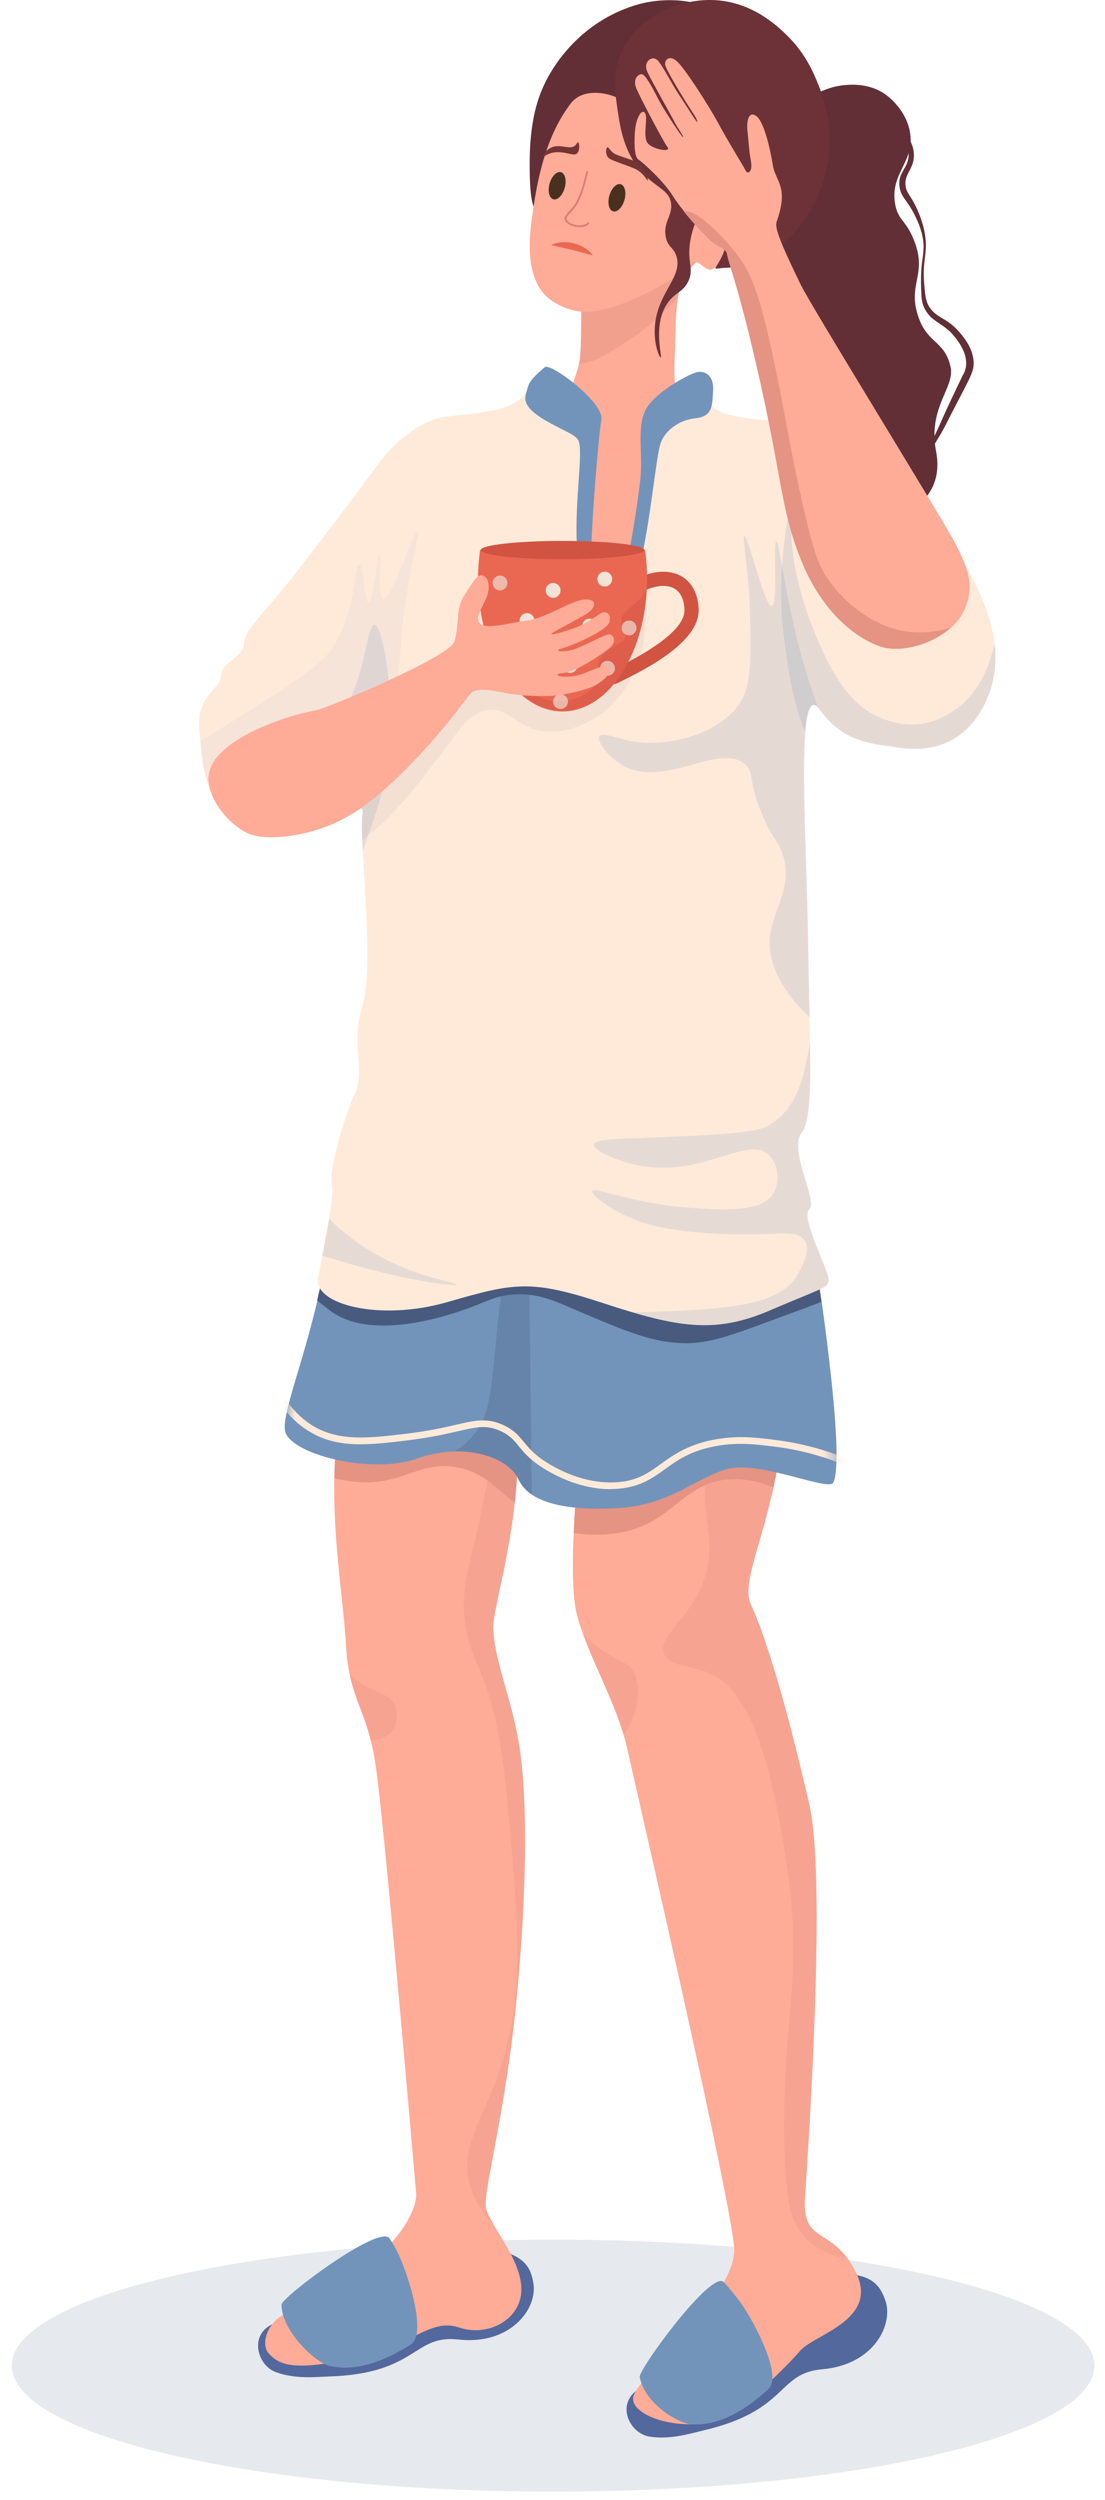 <svg width="88" height="199" viewBox="0 0 88 199" fill="none" xmlns="http://www.w3.org/2000/svg">
<g style="mix-blend-mode:multiply" opacity="0.42">
<path d="M44.05 198.322C67.859 198.322 87.16 193.832 87.16 188.292C87.16 182.753 67.859 178.262 44.05 178.262C20.241 178.262 0.94 182.753 0.94 188.292C0.94 193.832 20.241 198.322 44.05 198.322Z" fill="#C4CED6"/>
</g>
<path d="M66.36 181.002C69.34 180.842 70.06 181.822 70.51 183.112C71.16 184.982 69.64 188.222 65.47 188.582C61.86 188.892 62.8 191.873 56 193.453C54.93 193.703 53.32 194.212 51.69 193.932C50.17 193.672 49.06 191.462 50.73 190.242C52.39 189.032 65.72 181.032 66.36 181.002Z" fill="#53689D"/>
<path d="M38.83 178.952C41.79 179.372 42.3 180.482 42.49 181.832C42.76 183.792 40.65 186.672 36.49 186.212C32.89 185.812 33.23 188.922 26.25 189.152C25.15 189.192 23.48 189.382 21.93 188.792C20.49 188.242 19.83 185.852 21.7 184.992C23.57 184.122 38.19 178.872 38.83 178.962V178.952Z" fill="#53689D"/>
<path d="M46.31 23.092C46.26 27.592 46.31 28.342 46 29.372C45.69 30.392 45.32 31.622 44.6 32.102C43.88 32.582 44.33 35.342 44.84 41.962C45.35 48.582 48.01 50.732 49.14 50.762C50.27 50.792 54.75 33.332 54.44 32.442C54.13 31.552 53.61 31.422 53.72 28.862C53.82 26.302 53.72 23.422 54.44 22.242C55.08 21.212 55.29 20.742 56.45 20.362C57.61 19.982 46.33 22.342 46.32 23.092H46.31Z" fill="#FEAB97"/>
<path d="M64.18 7.933C65.6 6.993 66.76 6.833 67.09 6.793C67.63 6.733 69 6.583 70.32 7.383C70.42 7.443 72.09 8.502 72.46 10.473C72.9 12.873 70.87 13.752 71.28 16.203C71.52 17.652 72.24 17.473 72.92 19.483C73.7 21.793 72.43 22.622 73.01 24.802C73.72 27.442 75.18 26.942 75.7 29.192C76.08 30.843 73.87 32.392 74.55 35.943C75.18 39.233 72.74 40.633 71.73 41.032C69.42 41.962 65.7 39.222 63.82 36.123C62.05 33.212 63.11 32.002 61.82 26.023C60.39 19.402 58.64 18.773 59.27 15.293C59.93 11.652 62.45 9.072 64.18 7.923V7.933Z" fill="#632F36"/>
<path d="M62.5 108.762C62.78 119.742 58.67 125.252 59.8 127.712C60.99 130.312 62.61 135.582 64.46 143.662C65.77 149.392 64.48 169.462 64.11 174.842C63.84 178.772 66.28 177.072 68.16 180.862C70.04 184.652 64.84 185.812 63.75 187.082C62.66 188.352 60.16 190.762 58.5 191.922C55.4 194.102 49.86 192.412 50.46 190.672C51.06 188.932 58.65 182.612 58.47 178.982C58.29 175.352 50.77 142.882 49.96 139.222C49.15 135.562 46.87 131.942 45.98 128.652C45.08 125.362 46.12 116.702 46.36 112.272C46.61 107.842 62.44 106.362 62.51 108.752L62.5 108.762Z" fill="#FEAB97"/>
<path d="M41.11 111.893C41.87 120.483 39.23 127.623 39.28 129.563C39.35 132.133 40.67 134.973 41.31 138.703C42.41 145.143 41.49 157.633 40.52 164.243C39.55 170.853 38.56 174.442 38.69 175.662C38.83 176.882 41.43 179.622 41.52 182.103C41.61 184.583 38.89 186.052 36.55 185.252C34.21 184.452 32.46 186.933 28.22 187.743C23.99 188.552 22.4 188.512 21.37 187.282C20.81 186.612 21.18 185.002 22.59 184.222C23.83 183.542 29.19 180.462 30.6 179.112C32.01 177.762 33.23 175.783 33.14 174.593C32.98 172.673 30.62 145.313 29.93 140.603C29.24 135.893 27.77 135.352 27.55 130.862C27.32 126.372 25.65 118.383 27.42 110.493C29.19 102.593 40.94 110.183 41.09 111.893H41.11Z" fill="#FEAB97"/>
<path d="M26.76 115.083C26.69 115.953 26.65 116.813 26.64 117.663C27.07 117.763 27.49 117.843 27.87 117.893C31.99 118.463 33.27 116.163 36.47 116.803C38.84 117.283 39.78 118.873 41 119.573C41.19 117.783 41.3 115.833 41.23 113.773C36.78 113.403 30.37 114.143 26.77 115.083H26.76Z" fill="#E59383"/>
<path opacity="0.32" d="M67.53 179.802C65.78 177.382 63.87 178.342 64.11 174.842C64.48 169.472 65.77 149.392 64.46 143.662C62.61 135.572 60.99 130.312 59.8 127.712C58.74 125.382 62.37 120.302 62.51 110.422C62.04 110.172 61.56 110.052 61.09 110.092C58.95 110.312 57.24 113.962 56.63 115.822C55.17 120.312 57.59 122.382 55.81 126.372C54.54 129.212 52.35 130.322 52.9 131.652C53.33 132.702 54.92 132.472 56.54 133.202C57.99 133.852 60.25 135.632 61.91 144.122C62.62 147.772 63.56 152.582 63 159.222C62.8 161.622 62.03 168.552 62.73 174.692C62.81 175.382 62.99 176.862 64.09 178.062C65 179.052 66.29 179.582 67.52 179.812L67.53 179.802Z" fill="#E59383"/>
<path d="M61.6 118.393C61.88 117.093 62.13 115.653 62.3 114.063C58.5 111.673 49.96 115.263 45.92 118.283C45.83 119.523 45.74 120.793 45.69 122.023C46.75 122.193 48.07 122.193 49.19 122.023C53.58 121.333 54.29 117.983 58.11 117.743C59.51 117.653 60.67 118.023 61.61 118.393H61.6Z" fill="#E59383"/>
<path opacity="0.32" d="M39.54 114.142C39.13 114.182 39.3 115.652 38.31 120.422C37.38 124.892 36.61 126.582 37.08 129.432C37.33 130.962 37.79 131.932 38.17 132.842C39.85 136.912 40.17 140.552 40.63 145.802C41.33 153.912 41.86 160.002 39.13 166.542C38.06 169.102 36.6 171.482 37.49 174.182C37.84 175.232 38.54 176.322 39.37 177.152C39.01 176.542 38.74 176.032 38.7 175.662C38.57 174.442 39.56 170.852 40.53 164.242C41.5 157.632 42.42 145.142 41.32 138.702C40.68 134.962 39.36 132.132 39.29 129.562C39.25 128.102 40.73 123.712 41.15 117.972C40.53 115.582 39.96 114.102 39.55 114.142H39.54Z" fill="#E59383"/>
<path d="M54.41 75.662C63.03 84.993 64.96 99.593 65.88 106.972C66.8 114.352 66.75 117.382 66.34 118.032C65.92 118.672 60.53 116.282 58.02 116.902C55.51 117.522 53.46 119.782 49.28 120.032C45.14 120.282 42.16 119.632 41.31 117.782C40.46 115.922 36.91 114.772 33.22 116.092C29.53 117.412 22.86 115.702 22.68 113.792C22.5 111.882 25.21 106.032 26.19 98.562C27.18 91.093 31.48 77.353 31.48 77.353C31.48 77.353 34.67 81.332 43.91 79.653C53.14 77.972 54.41 75.662 54.41 75.662Z" fill="#7294BA"/>
<path opacity="0.28" d="M36.2 115.522C36.83 115.142 37.42 114.642 37.9 113.962C38.9 112.552 39.07 111.372 39.5 106.762C40.4 97.213 41.5 94.903 41.82 94.853C42.21 94.793 42.2 111.622 42.37 118.962C41.89 118.642 41.53 118.242 41.31 117.772C40.7 116.432 38.67 115.462 36.2 115.522Z" fill="#485A7E"/>
<path d="M49.48 99.812C43.46 99.572 25.91 100.552 25.88 100.712C25.76 101.602 25.42 102.672 25.26 103.512C25.44 103.672 26.1 104.172 26.23 104.272C29.8 107.042 36.73 104.352 37.87 103.912C38.92 103.502 39.54 103.162 40.69 103.052C42.83 102.832 44.35 103.632 46.19 104.412C49.81 105.952 51.96 106.862 54.47 106.912C56.45 106.952 58.25 106.292 61.84 104.952C63.13 104.472 64.6 103.952 65.41 103.612C65.27 102.772 65.14 101.662 64.97 100.762C60.83 99.872 52.34 99.922 49.46 99.802L49.48 99.812Z" fill="#485A7E"/>
<path opacity="0.43" d="M56.44 20.363C57.54 20.003 47.39 22.113 46.39 22.973C46.36 23.012 46.33 23.062 46.3 23.102C46.26 27.023 46.29 28.093 46.1 28.983C47.62 28.812 48.67 27.973 50.73 26.633C51.45 26.163 53.91 24.043 54.01 23.503C54.11 22.983 54.24 22.552 54.43 22.242C55.07 21.212 55.28 20.742 56.44 20.363Z" fill="#E59383"/>
<path d="M41.92 31.223C40.71 33.112 36.37 32.873 34.79 33.312C33.51 33.663 31.51 34.953 29.97 37.133C28.42 39.312 25.6 42.953 23.42 45.773C21.24 48.593 19.42 50.142 19.42 51.233C19.42 52.322 17.6 52.693 17.6 53.782C17.6 54.873 15.6 55.333 15.87 58.062C16.14 60.792 16.09 62.612 18.21 64.882C20.33 67.153 29.25 62.972 28.88 64.653C28.51 66.332 29.88 76.703 28.88 79.983C27.88 83.263 29.15 85.073 28.24 87.082C27.33 89.082 26.15 93.362 26.42 94.272C26.69 95.183 25.69 99.642 25.33 101.732C24.97 103.822 30.24 105.193 35.61 103.643C40.98 102.092 42.25 101.822 48.07 103.732C53.89 105.643 56.89 106.193 61.26 104.323C65.63 102.452 65.9 102.542 65.99 101.912C66.08 101.272 63.72 96.912 64.44 96.272C65.17 95.632 62.77 91.543 63.83 90.172C64.89 88.812 64.44 83.263 64.34 75.252C64.25 67.243 63.25 53.742 65.25 56.443C67.25 59.142 69.25 59.142 71.62 59.513C73.99 59.873 77.17 59.333 78.72 55.333C80.27 51.333 78.26 47.453 76.59 44.383C74.91 41.312 66.47 33.903 63.83 33.682C61.19 33.462 59.55 33.413 57.85 32.953C56.15 32.502 56.43 31.223 56.43 31.223C56.43 31.223 51.97 32.403 52.06 33.773C52.15 35.133 51.37 40.142 50.49 44.502C49.61 48.873 49.31 49.343 48.5 49.513C47.69 49.682 46.42 46.682 46.6 43.682C46.78 40.682 47.24 35.222 47.24 33.953C47.24 32.682 42.66 30.043 41.9 31.223H41.92Z" fill="#FFEAD9"/>
<path opacity="0.07" d="M32.34 47.593C32.82 44.413 33.45 42.373 33.25 42.312C32.92 42.212 31.19 47.833 30.52 47.682C29.99 47.562 30.4 43.962 30.25 43.953C30.09 43.943 29.71 47.962 29.34 47.953C29.03 47.953 29.01 44.983 28.61 44.953C28.17 44.922 28.46 48.453 26.52 51.502C25.62 52.913 23.48 54.282 19.24 56.962C17.75 57.903 16.74 58.502 15.96 58.992C16.16 61.222 16.35 62.873 18.21 64.882C19.14 65.882 21.4 65.632 23.59 65.183C26.67 63.892 29.32 62.013 30.33 59.513C30.66 58.703 30.96 57.483 31.15 56.693C32.04 53.032 31.72 51.663 32.33 47.593H32.34Z" fill="#7294BA"/>
<path opacity="0.18" d="M78.73 55.332C79.27 53.932 79.37 52.552 79.21 51.212C78.82 52.882 78.11 54.922 76.27 56.342C74.47 57.732 72.36 58.092 70.08 57.112C68.13 56.272 66.53 54.502 64.8 50.152C63.2 46.122 63.04 43.372 63.01 42.332C62.97 40.862 63.11 39.872 63.07 39.872C62.98 39.872 61.72 45.102 62.43 50.702C62.7 52.862 63.07 55.702 64.11 58.252C64.26 56.432 64.59 55.572 65.25 56.452C67.25 59.152 69.25 59.152 71.62 59.522C73.99 59.882 77.17 59.342 78.72 55.342L78.73 55.332Z" fill="#7294BA"/>
<path opacity="0.07" d="M50.26 46.052C50.26 46.052 50.21 46.022 50.19 46.012C49.54 48.992 49.22 49.372 48.52 49.522C47.92 49.652 47.07 48.032 46.74 45.952C43.42 47.032 39.38 50.152 38.74 50.652C34.16 54.242 34.77 55.962 28.79 61.512C27.32 62.882 25.97 63.992 24.91 64.892C27.17 64.372 29.06 63.862 28.89 64.652C28.81 65.022 28.81 65.792 28.86 66.822C31.07 65.342 33.08 62.722 35.99 58.872C36.84 57.742 37.64 56.632 38.9 56.502C40.42 56.352 41.09 57.752 42.99 58.142C45.29 58.602 47.37 57.172 47.81 56.872C51.58 54.272 52.4 47.712 50.27 46.042L50.26 46.052Z" fill="#485A7E"/>
<path d="M43.38 29.232C42.02 30.372 42.1 30.622 41.92 31.222C41.74 31.822 41.64 32.502 43.86 33.702C46.08 34.892 46.19 34.632 46.19 36.162C46.19 37.692 45.8 40.592 45.94 43.392C46.08 46.192 46.87 49.242 48.52 49.522C50.17 49.802 50.95 45.322 51.43 42.682C51.91 40.042 52.28 36.492 52.56 35.442C52.83 34.382 53.99 33.432 55.39 33.292C56.79 33.152 56.72 32.202 56.79 31.072C56.86 29.942 56.21 29.532 55.6 29.602C54.99 29.672 51.95 31.312 51.34 32.772C50.73 34.232 51.2 36.082 51 38.092C50.8 40.102 49.84 46.242 49.16 47.612C48.48 48.972 47.93 48.222 47.69 47.682C47.45 47.132 47.04 46.112 47.09 43.652C47.14 41.252 47.65 34.812 47.89 33.422C48.13 32.022 43.83 28.852 43.39 29.222L43.38 29.232Z" fill="#7294BA"/>
<path d="M48.74 54.483C48.47 54.483 48.29 54.352 48.21 54.273C47.96 54.042 47.21 53.333 50.17 46.462L50.25 46.282L50.42 46.193C51.9 45.403 53.27 45.292 54.28 45.873C55.12 46.362 55.6 47.303 55.64 48.502C55.71 51.123 51.4 53.273 49.32 54.303L49.22 54.352C49.04 54.443 48.88 54.472 48.74 54.472V54.483ZM51.12 47.093C50.13 49.422 49.17 52.133 49.04 53.193C50.75 52.343 54.56 50.362 54.51 48.542C54.49 47.972 54.34 47.212 53.71 46.852C53.1 46.492 52.16 46.583 51.11 47.102L51.12 47.093Z" fill="#D15342"/>
<path d="M38.23 43.782C38.13 44.513 38.07 45.273 38.07 46.053C38.07 51.883 41.08 56.612 44.8 56.612C48.52 56.612 51.53 51.883 51.53 46.053C51.53 45.273 51.47 44.513 51.37 43.782H38.23Z" fill="#EA6852"/>
<path d="M51.32 43.782C51.32 44.182 48.4 44.513 44.8 44.513C41.2 44.513 38.28 44.182 38.28 43.782C38.28 43.383 41.2 43.053 44.8 43.053C48.4 43.053 51.32 43.383 51.32 43.782Z" fill="#D15342"/>
<path opacity="0.44" d="M51.51 46.812C51.41 47.053 51.28 47.292 51.11 47.513C50.49 48.282 49.48 48.642 49.47 49.502C49.47 50.042 49.86 50.142 49.8 50.602C49.68 51.462 48.24 51.413 47.74 52.523C47.44 53.182 47.86 53.422 47.6 54.112C47.21 55.153 45.84 55.742 44.77 55.822C43.18 55.932 42.01 54.943 41.31 54.352C40.39 53.572 39.91 52.763 39.18 51.502C39.01 51.212 38.86 50.932 38.73 50.672C39.82 54.203 42.12 56.642 44.79 56.642C48.34 56.642 51.25 52.312 51.5 46.833L51.51 46.812Z" fill="#D15342"/>
<path opacity="0.66" d="M39.82 46.992C40.146 46.992 40.41 46.728 40.41 46.403C40.41 46.077 40.146 45.812 39.82 45.812C39.494 45.812 39.23 46.077 39.23 46.403C39.23 46.728 39.494 46.992 39.82 46.992Z" fill="#F1E3D8"/>
<path d="M44.05 47.583C44.376 47.583 44.64 47.318 44.64 46.992C44.64 46.667 44.376 46.403 44.05 46.403C43.724 46.403 43.46 46.667 43.46 46.992C43.46 47.318 43.724 47.583 44.05 47.583Z" fill="#F1E3D8"/>
<path d="M48.16 46.682C48.486 46.682 48.75 46.418 48.75 46.092C48.75 45.767 48.486 45.502 48.16 45.502C47.834 45.502 47.57 45.767 47.57 46.092C47.57 46.418 47.834 46.682 48.16 46.682Z" fill="#F1E3D8"/>
<path opacity="0.66" d="M50.69 49.983C50.69 50.312 50.43 50.572 50.1 50.572C49.77 50.572 49.51 50.312 49.51 49.983C49.51 49.653 49.77 49.392 50.1 49.392C50.43 49.392 50.69 49.653 50.69 49.983Z" fill="#F1E3D8"/>
<path d="M46.95 50.422C47.276 50.422 47.54 50.158 47.54 49.832C47.54 49.507 47.276 49.242 46.95 49.242C46.624 49.242 46.36 49.507 46.36 49.832C46.36 50.158 46.624 50.422 46.95 50.422Z" fill="#F1E3D8"/>
<path d="M41.97 49.983C42.296 49.983 42.56 49.718 42.56 49.392C42.56 49.067 42.296 48.803 41.97 48.803C41.644 48.803 41.38 49.067 41.38 49.392C41.38 49.718 41.644 49.983 41.97 49.983Z" fill="#F1E3D8"/>
<path opacity="0.66" d="M41 53.193C41.325 53.193 41.59 52.928 41.59 52.602C41.59 52.277 41.325 52.013 41 52.013C40.674 52.013 40.41 52.277 40.41 52.602C40.41 52.928 40.674 53.193 41 53.193Z" fill="#F1E3D8"/>
<path d="M45.39 53.562C45.716 53.562 45.98 53.298 45.98 52.972C45.98 52.647 45.716 52.382 45.39 52.382C45.064 52.382 44.8 52.647 44.8 52.972C44.8 53.298 45.064 53.562 45.39 53.562Z" fill="#F1E3D8"/>
<path opacity="0.66" d="M48.38 53.782C48.706 53.782 48.97 53.518 48.97 53.193C48.97 52.867 48.706 52.602 48.38 52.602C48.054 52.602 47.79 52.867 47.79 53.193C47.79 53.518 48.054 53.782 48.38 53.782Z" fill="#F1E3D8"/>
<path opacity="0.66" d="M44.64 56.432C44.966 56.432 45.23 56.168 45.23 55.842C45.23 55.517 44.966 55.252 44.64 55.252C44.314 55.252 44.05 55.517 44.05 55.842C44.05 56.168 44.314 56.432 44.64 56.432Z" fill="#F1E3D8"/>
<path d="M57.06 1.432C56.59 0.052 53.28 -0.338 50.85 0.342C46.73 1.502 44.23 4.632 43.18 7.092C42.59 8.472 42.18 10.303 42.18 13.053C42.18 16.172 42.48 16.843 43.07 17.122C44.01 17.573 45.99 13.432 51.12 8.112C55.07 4.012 57.5 2.742 57.06 1.422V1.432Z" fill="#632F36"/>
<g opacity="0.18">
<path d="M50.37 104.442C54.76 105.742 57.51 105.922 61.27 104.322C65.64 102.452 65.91 102.542 66 101.912C66.09 101.272 63.73 96.912 64.45 96.272C65.18 95.632 62.78 91.543 63.84 90.172C64.51 89.312 64.57 86.772 64.51 83.013C64.12 84.953 63.78 88.112 61.22 89.582C60.17 90.183 57.42 90.312 51.94 90.543C48.98 90.662 47.37 90.672 47.3 91.093C47.23 91.543 48.99 92.373 50.71 92.733C55.93 93.823 59.46 90.312 61.22 91.912C62.01 92.632 62.1 94.073 61.63 94.912C60.73 96.532 57.58 96.312 55.08 96.142C50.36 95.812 47.32 94.422 47.17 94.782C47.04 95.082 48.86 96.603 51.4 97.373C54.88 98.433 60.25 98.272 61.91 98.192C62.54 98.162 63.66 98.093 64.09 98.743C64.67 99.603 63.65 101.212 63.41 101.612C61.8 104.162 57.02 104.222 50.37 104.472V104.442Z" fill="#7294BA"/>
<path d="M28.88 64.652C28.78 65.122 28.81 66.262 28.88 67.732C30.51 63.222 31.28 60.632 31.14 56.692C31.04 53.722 30.42 49.732 29.82 49.732C29.42 49.732 29.24 51.442 28.73 53.282C27.54 57.532 25.23 60.162 23.68 62.152C23.68 62.152 23.36 62.562 21.57 65.512C24.89 65.152 29.12 63.492 28.86 64.662L28.88 64.652Z" fill="#7294BA"/>
<path d="M26.21 97.013C26.05 97.953 25.85 99.002 25.67 99.942C26.47 100.192 27.39 100.472 28.47 100.772C33.02 102.022 36.29 102.422 36.34 102.242C36.4 102.022 31.66 101.572 27.52 98.183C27.3 98.002 26.81 97.603 26.21 97.013Z" fill="#7294BA"/>
</g>
<path d="M45.44 8.252C43.3 11.072 42.68 14.832 42.3 17.852C41.84 21.523 42.83 23.242 44.03 23.992C45.99 25.223 47.49 24.863 49.31 24.262C51.13 23.672 54.56 21.742 55.02 21.082C55.52 20.363 56.12 21.642 56.68 21.442C57.73 21.082 58.45 19.302 57.18 18.532C55.91 17.762 54.68 16.712 53.72 15.713C52.76 14.713 49.67 8.392 49.58 8.072C49.49 7.752 46.68 6.612 45.44 8.252Z" fill="#FEAB97"/>
<path d="M49.55 4.022C48.73 5.772 48.99 7.502 49.21 8.932C49.41 10.232 49.7 12.133 51.12 13.713C52.26 14.973 53.29 15.102 53.44 16.172C53.58 17.172 52.77 17.712 53.03 18.902C53.2 19.692 53.61 19.652 53.85 20.332C54.47 22.073 52.2 23.332 52.14 26.273C52.11 27.562 52.53 28.462 52.62 28.453C52.77 28.433 51.91 25.712 53.26 23.992C53.83 23.262 54.4 23.233 54.81 22.402C55.23 21.552 54.84 21.032 54.9 19.852C54.99 18.073 55.95 16.152 56.72 16.172C57.3 16.183 57.96 17.302 57.95 18.312C57.93 19.652 57.54 20.442 56.99 21.293C56.88 21.473 57.45 21.312 57.81 21.312C58.79 21.312 61.16 20.823 63.27 18.492C65.8 15.703 66.03 12.402 66.07 11.672C66.18 9.332 65.5 7.562 65.18 6.762C64.83 5.882 64.18 4.282 62.66 2.802C61.94 2.102 59.87 0.082 56.72 0.002C53.97 -0.068 50.81 1.362 49.56 4.032L49.55 4.022Z" fill="#6C3238"/>
<path d="M61.81 17.762C62.88 14.822 61.76 14.502 61.54 13.112C61.32 11.732 60.82 9.632 60.21 9.222C59.6 8.812 59.44 9.682 59.53 10.452C59.62 11.222 59.63 11.882 59.8 12.822C59.97 13.762 59.51 13.862 59.39 13.592C59.27 13.322 58.12 11.502 57.26 9.912C56.4 8.322 54.46 5.322 53.87 4.842C53.28 4.362 52.89 4.792 52.98 5.182C53.07 5.572 54.07 7.232 54.62 8.112C55.17 9.002 55.46 9.342 55.53 9.662C55.6 9.982 54.8 8.612 54.14 7.642C53.48 6.662 52.82 5.302 52.39 4.822C51.96 4.342 51.18 4.912 51.55 5.712C51.92 6.512 53.37 9.032 53.67 9.622C53.97 10.212 54.47 10.872 54.4 10.922C54.33 10.972 52.83 8.692 52.38 7.802C51.93 6.912 51.4 5.962 51.13 5.912C50.86 5.862 50.33 6.272 50.7 7.092C51.06 7.912 52.84 11.302 53.16 11.712C53.48 12.122 52.16 11.942 51.64 11.462C51.12 10.982 51.64 9.392 51.37 9.002C51.1 8.612 50.69 9.392 50.59 10.232C50.49 11.072 50.49 12.482 50.83 12.692C51.17 12.892 52.85 14.422 53.56 15.562C54.27 16.702 55.61 18.152 56.43 18.972C57.25 19.792 57.84 19.632 57.95 20.312C58.06 20.992 58.93 22.992 60.63 30.642C62.34 38.282 62.27 40.812 63.91 44.762C65.55 48.722 68.14 50.762 70.12 51.452C72.1 52.132 75.58 50.902 76.67 48.792C77.76 46.682 77.01 45.112 76.12 43.332C75.23 41.562 64.63 24.432 63.77 22.662C62.75 20.542 61.65 18.272 61.84 17.772L61.81 17.762Z" fill="#FEAB97"/>
<path d="M16.6 61.742C16.45 63.652 18.44 65.832 19.88 66.382C21.31 66.932 24.06 66.562 26.11 65.742C28.16 64.922 29.98 63.652 32.88 60.652C35.78 57.652 37.08 55.602 37.49 55.192C37.9 54.782 38.71 54.842 40.17 55.142C41.64 55.452 43.43 55.402 43.85 55.392C44.53 55.372 46.8 54.982 47.61 54.432C48.43 53.882 48.6 53.542 48.46 53.172C48.32 52.802 48.02 53.002 46.55 53.582C45.08 54.162 43.68 53.682 44.78 53.582C45.88 53.482 47.78 52.182 48.49 51.622C49.2 51.062 48.85 50.492 48.49 50.492C48.2 50.492 46.87 51.232 45.88 51.622C44.89 52.012 43.97 51.812 44.72 51.622C45.47 51.432 48.36 50.192 48.53 49.512C48.7 48.832 48.31 48.732 48.08 48.732C47.85 48.732 47.32 49.222 46.4 49.702C45.48 50.182 43.5 50.692 43.98 50.382C44.46 50.072 46.1 49.252 46.78 48.812C47.46 48.372 47.6 47.622 46.51 47.722C45.42 47.822 43.44 49.222 41.97 49.392C40.5 49.562 38.25 50.312 38.08 49.362C38.01 48.942 38.38 48.342 38.69 47.692C39.03 47.002 39 46.062 38.52 45.832C38.04 45.592 37.71 46.282 36.99 47.372C36.27 48.462 36.63 49.292 36.2 51.042C35.9 52.252 25.97 56.412 25.15 56.542C22.8 56.932 16.85 58.912 16.62 61.752L16.6 61.742Z" fill="#FEAB97"/>
<path d="M75.69 49.962C74.75 50.242 73.6 50.442 72.34 50.282C69.07 49.872 66.89 47.362 66.2 46.462C65.25 45.232 64.8 44.072 63.81 39.642C62.79 35.052 62.58 33.192 61.69 29.002C60.49 23.292 59.8 21.622 58.55 20.062C57.7 18.992 55.52 16.632 54.43 16.802C55.09 17.622 55.85 18.432 56.39 18.972C57.21 19.792 57.8 19.632 57.91 20.312C58.02 20.992 58.89 22.992 60.59 30.642C62.3 38.282 62.23 40.812 63.87 44.762C65.51 48.722 68.1 50.762 70.08 51.452C71.65 51.992 74.17 51.332 75.68 49.972L75.69 49.962Z" fill="#E59383"/>
<path opacity="0.18" d="M65.15 56.303C64.69 55.053 64.15 53.472 63.64 51.502C62.45 46.962 62.08 43.102 61.82 43.133C61.53 43.163 62 48.142 61.46 48.222C60.88 48.312 59.59 42.602 59.28 42.672C59.06 42.722 59.66 45.362 59.73 48.953C59.81 52.843 59.84 54.782 58.73 56.233C56.93 58.572 52.75 59.642 49.72 58.873C48.97 58.682 47.92 58.282 47.72 58.602C47.49 58.962 48.39 60.142 49.36 60.782C52.7 62.992 57.36 58.962 59.37 60.873C60.13 61.593 59.52 62.233 60.83 65.153C61.6 66.873 61.94 66.922 62.29 67.882C63.32 70.713 61.25 72.603 61.29 75.162C61.32 77.263 62.78 79.442 64.49 80.972C64.45 79.252 64.4 77.343 64.38 75.252C64.29 67.422 63.33 54.333 65.17 56.303H65.15Z" fill="#7294BA"/>
<path d="M22.42 183.442C22.42 185.502 25.07 188.012 26.21 188.302C28.71 188.922 31.34 187.482 32.71 186.612C33.98 185.802 32.61 181.362 31.81 179.592C31.59 179.102 31.32 178.602 31.02 178.162C30.25 176.992 22.41 182.842 22.41 183.452L22.42 183.442Z" fill="#7294BA"/>
<path opacity="0.32" d="M29.54 138.532C30.21 138.492 30.8 138.272 31.15 137.882C31.66 137.302 31.74 136.262 31.35 135.562C31.01 134.952 30.46 134.892 29.51 134.402C28.78 134.032 28.27 133.642 27.87 133.282C28.28 135.232 28.99 136.352 29.54 138.522V138.532Z" fill="#E59383"/>
<path d="M50.95 189.212C51.32 191.242 53.93 192.892 55.1 192.962C57.67 193.132 60.01 191.252 61.2 190.152C62.31 189.132 60.17 185.002 59.07 183.402C58.76 182.962 58.01 182.032 57.64 181.642C56.67 180.622 50.83 188.612 50.94 189.212H50.95Z" fill="#7294BA"/>
<path opacity="0.32" d="M48 131.382C47.33 130.912 46.82 130.442 46.42 130.032C47.34 132.582 48.82 135.292 49.65 138.042C50.62 137.002 51.31 134.322 50.37 132.922C49.91 132.242 49.39 132.342 48 131.372V131.382Z" fill="#E59383"/>
<path d="M70.11 8.823C70.67 9.193 71.2 9.613 71.68 10.113C72.14 10.613 72.59 11.182 72.74 11.912C72.81 12.273 72.8 12.662 72.68 13.012C72.57 13.373 72.37 13.662 72.25 13.943C72.13 14.223 72.08 14.492 72.12 14.793C72.15 15.082 72.28 15.332 72.47 15.613C72.84 16.172 73.14 16.823 73.36 17.462C73.58 18.113 73.72 18.782 73.74 19.473C73.74 20.163 73.59 20.823 73.57 21.483C73.54 22.142 73.62 22.812 73.69 23.473C73.74 23.793 73.81 24.102 73.97 24.363C74.13 24.633 74.33 24.852 74.59 25.043C74.84 25.223 75.14 25.383 75.43 25.573C75.72 25.762 76 25.992 76.24 26.253C76.71 26.773 77.15 27.323 77.39 28.032C77.5 28.383 77.57 28.742 77.53 29.142C77.48 29.543 77.32 29.872 77.18 30.183C76.58 31.402 75.94 32.562 75.34 33.763C75.04 34.373 74.68 34.943 74.33 35.513C73.98 36.093 73.63 36.663 73.26 37.222L73.21 37.193C73.49 36.583 73.78 35.983 74.08 35.383C74.38 34.782 74.68 34.182 74.94 33.572C75.48 32.343 76.07 31.122 76.64 29.933C77.35 28.812 76.7 27.552 75.85 26.602C75.44 26.113 74.88 25.823 74.31 25.392C74.03 25.172 73.79 24.872 73.63 24.552C73.46 24.223 73.4 23.852 73.38 23.523C73.34 22.843 73.33 22.172 73.37 21.492C73.4 20.812 73.58 20.152 73.55 19.503C73.52 18.843 73.33 18.203 73.07 17.602C72.81 16.992 72.49 16.433 72.09 15.902C71.9 15.643 71.68 15.283 71.64 14.893C71.58 14.523 71.64 14.102 71.82 13.783C71.98 13.453 72.17 13.193 72.26 12.902C72.36 12.623 72.39 12.322 72.33 12.023C72.22 11.422 71.88 10.842 71.47 10.342C71.06 9.833 70.58 9.363 70.09 8.913L70.12 8.873L70.11 8.823Z" fill="#632F36"/>
<mask id="mask0_3_4685" style="mask-type:luminance" maskUnits="userSpaceOnUse" x="22" y="75" width="45" height="46">
<path d="M54.41 75.662C63.03 84.993 64.96 99.593 65.88 106.972C66.8 114.352 66.75 117.382 66.34 118.032C65.92 118.672 60.53 116.282 58.02 116.902C55.51 117.522 53.46 119.782 49.28 120.032C45.14 120.282 42.16 119.632 41.31 117.782C40.46 115.922 36.91 114.772 33.22 116.092C29.53 117.412 22.86 115.702 22.68 113.792C22.5 111.882 25.21 106.032 26.19 98.562C27.18 91.093 31.48 77.353 31.48 77.353C31.48 77.353 34.67 81.332 43.91 79.653C53.14 77.972 54.41 75.662 54.41 75.662Z" fill="white"/>
</mask>
<g mask="url(#mask0_3_4685)">
<path d="M48.64 118.532C46.89 118.532 45.02 117.952 43.29 116.872C42.2 116.192 41.72 115.612 41.3 115.092C40.9 114.602 40.58 114.222 39.82 113.882C38.72 113.402 37.96 113.572 36.45 113.922C35.49 114.142 34.28 114.422 32.55 114.632C29.44 115.012 26.99 115.312 24.74 114.002C23.62 113.352 22.68 112.382 21.96 111.132L22.43 110.862C23.11 112.032 23.98 112.932 25.01 113.542C27.1 114.752 29.48 114.462 32.48 114.102C34.18 113.892 35.37 113.622 36.32 113.402C37.85 113.052 38.77 112.842 40.03 113.402C40.91 113.792 41.3 114.262 41.71 114.762C42.11 115.242 42.55 115.792 43.57 116.422C45.41 117.572 47.42 118.122 49.22 117.972C50.8 117.842 51.65 117.232 52.63 116.522C53.62 115.812 54.73 115.012 56.79 114.602C58.74 114.222 60.31 114.422 61.97 114.642C64.23 114.942 66.43 115.592 68.51 116.572L68.28 117.062C66.25 116.102 64.11 115.462 61.9 115.172C60.28 114.962 58.76 114.762 56.89 115.122C54.95 115.502 53.93 116.232 52.95 116.942C51.95 117.662 51 118.342 49.27 118.492C49.06 118.512 48.85 118.522 48.63 118.522L48.64 118.532Z" fill="#FFEAD9"/>
</g>
<path d="M46.16 18.073C46.04 18.073 45.92 18.062 45.81 18.043C45.36 17.953 45.05 17.742 44.97 17.453C44.92 17.262 45.14 17.012 45.39 16.742C45.57 16.552 45.75 16.352 45.85 16.152C46.27 15.363 46.38 14.922 46.67 13.762L46.7 13.662C46.7 13.662 46.75 13.602 46.79 13.613C46.83 13.613 46.85 13.662 46.84 13.703L46.81 13.803C46.51 14.973 46.4 15.412 45.98 16.223C45.87 16.433 45.68 16.642 45.5 16.843C45.3 17.062 45.08 17.302 45.11 17.422C45.18 17.692 45.53 17.852 45.84 17.902C46.26 17.983 46.66 17.902 46.8 17.712C46.82 17.683 46.87 17.672 46.9 17.703C46.93 17.723 46.94 17.773 46.91 17.802C46.76 18.003 46.46 18.082 46.16 18.082V18.073Z" fill="#D87E75"/>
<path d="M48.53 15.572C48.7 14.972 49.1 14.572 49.43 14.662C49.76 14.752 49.9 15.312 49.73 15.912C49.56 16.512 49.16 16.912 48.83 16.822C48.5 16.732 48.36 16.172 48.53 15.572Z" fill="#49301F"/>
<path d="M43.77 14.613C43.94 14.012 44.34 13.613 44.67 13.703C45 13.793 45.14 14.352 44.97 14.953C44.8 15.553 44.4 15.953 44.07 15.863C43.74 15.773 43.6 15.213 43.77 14.613Z" fill="#49301F"/>
<path d="M43.18 12.522C43.15 12.422 43.61 11.602 44.48 11.632C45 11.642 45.52 11.872 45.83 11.562C45.94 11.442 45.98 11.312 46.03 11.322C46.14 11.352 46.21 11.962 45.96 12.202C45.74 12.422 45.38 12.202 44.75 12.132C43.66 11.992 43.2 12.622 43.17 12.532L43.18 12.522Z" fill="#743533"/>
<path d="M48.37 11.732C48.27 11.762 48.21 12.133 48.35 12.412C48.48 12.672 48.72 12.732 49.58 13.053C50.56 13.402 50.73 13.502 50.92 13.643C51.39 14.002 51.54 14.393 51.58 14.373C51.65 14.332 51.37 13.232 50.56 12.822C50.54 12.822 50.21 12.703 49.56 12.482C49.16 12.342 49 12.293 48.81 12.143C48.54 11.922 48.47 11.703 48.38 11.732H48.37Z" fill="#743533"/>
<path d="M43.89 19.502C44.45 19.232 45.09 19.222 45.69 19.362C46.28 19.522 46.84 19.822 47.21 20.322C46.61 20.192 46.09 20.022 45.55 19.892C45.02 19.752 44.48 19.662 43.89 19.502Z" fill="#EA6852"/>
</svg>
